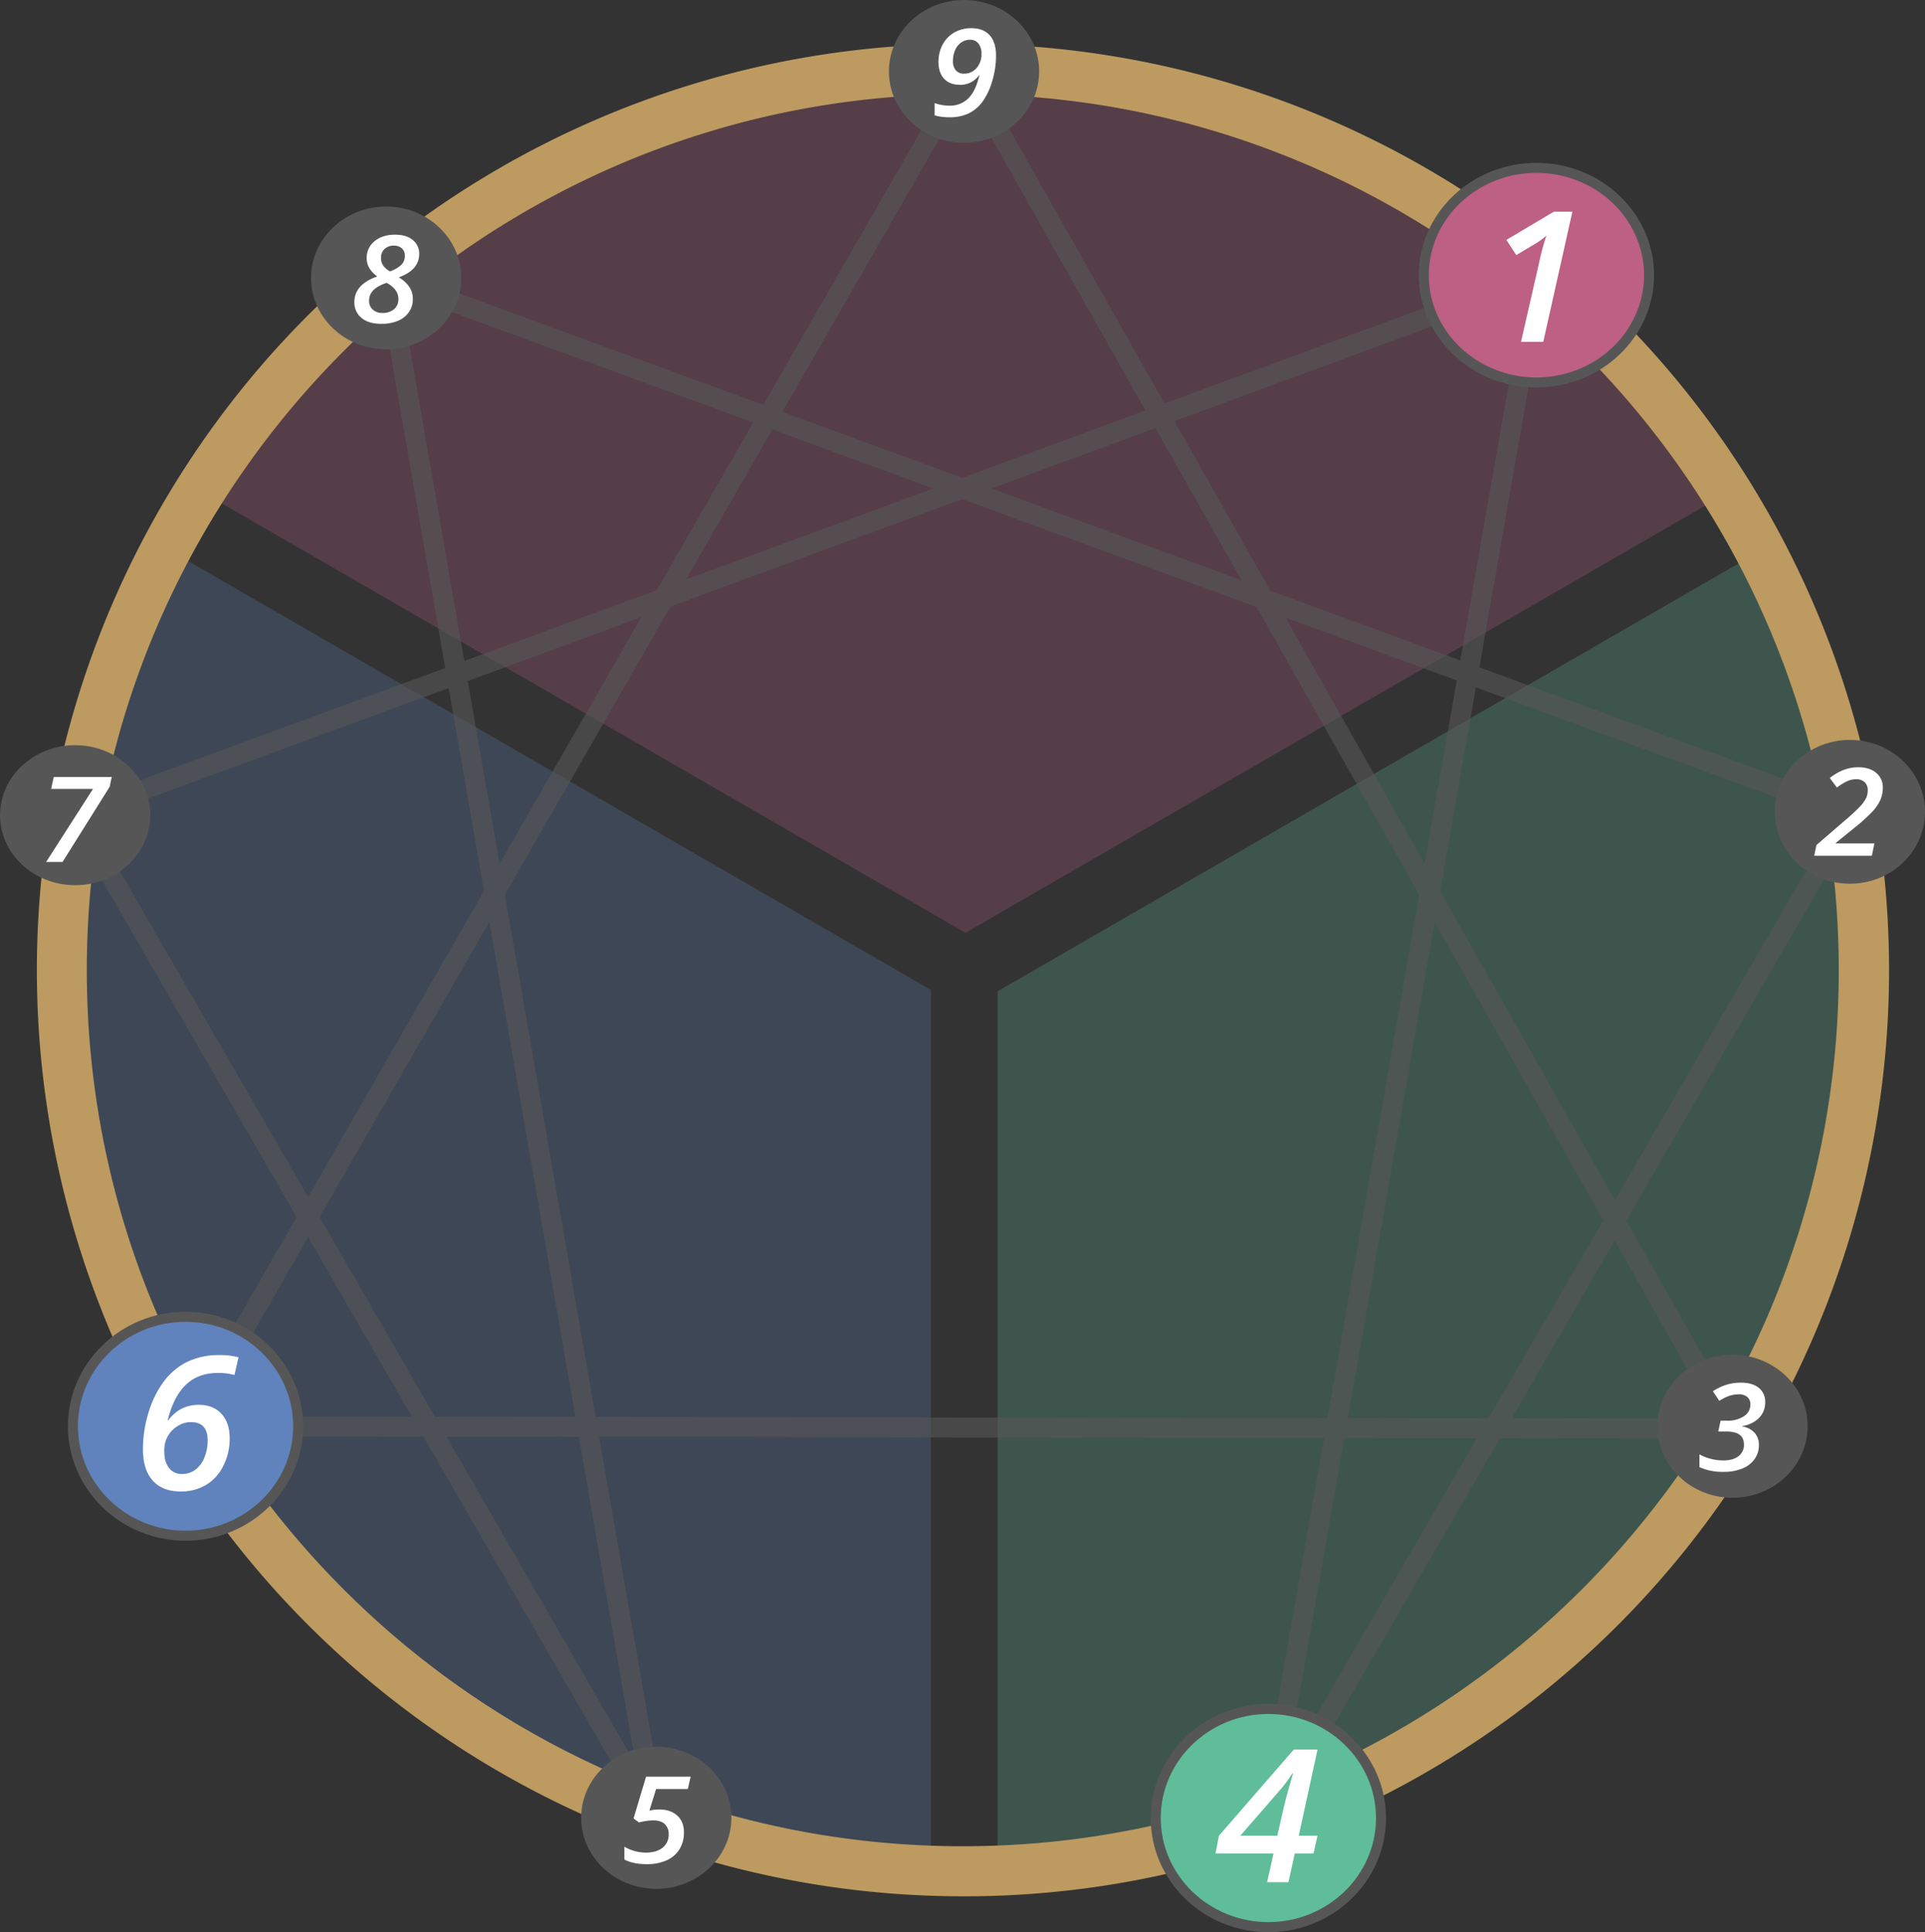 <svg id="Lines" xmlns="http://www.w3.org/2000/svg" viewBox="0 0 1153.48 1157.74"><rect x="0" y="0" width="1153.48" height="1157.74" fill="#333333" stroke="none"/><defs><style>.cls-1{opacity:0.25;}.cls-1,.cls-8{isolation:isolate;}.cls-2{fill:#60bd9a;}.cls-3{fill:#bd6083;}.cls-4{fill:#6083bd;}.cls-5{opacity:0.6;}.cls-6{fill:#565656;}.cls-7{fill:#bd9a60;}.cls-9{fill:#fff;}</style></defs><g class="cls-1"><path class="cls-2" d="M1039.06,860.6C906.3,1080.31,669.9,1114.88,597.73,1120.26V594l457-263.87C1142,497.6,1136.61,699.15,1039.06,860.6Z" transform="translate(0.02)"/></g><g class="cls-1"><path class="cls-3" d="M1035.11,295.28,578.49,558.91l-459-265C274,41.3,604-38.23,856.63,116.28a536.06,536.06,0,0,1,178.47,179Z" transform="translate(0.02)"/></g><g class="cls-1"><path class="cls-4" d="M557.73,593.11v527.6C366.5,1112,193,1004.4,102.57,836.6-17.54,613.6,68.73,394.81,100.31,329L538.49,582Z" transform="translate(0.02)"/></g><g class="cls-5"><g id="_1-4" data-name=" 1-4"><rect class="cls-6" x="371.26" y="622.01" width="938.35" height="12" transform="translate(76.75 1347.37) rotate(-80.06)"/></g><g id="_2-4" data-name=" 2-4"><rect class="cls-6" x="585.91" y="782.93" width="696.39" height="12" transform="translate(-216.94 1201.26) rotate(-59.89)"/></g><g id="_5-8" data-name=" 5-8"><rect class="cls-6" x="306.42" y="159.54" width="12" height="936.76" transform="translate(-102.9 62.78) rotate(-9.86)"/></g><g id="_5-7" data-name=" 5-7"><rect class="cls-6" x="212.97" y="441.54" width="12" height="694.39" transform="translate(-365.12 215.27) rotate(-30.01)"/></g><g id="_1-7" data-name=" 1-7"><rect class="cls-6" x="16.63" y="320.98" width="933.5" height="12" transform="translate(-83.13 186.92) rotate(-20.19)"/></g><g id="_3-6" data-name=" 3-6"><rect class="cls-6" x="568.41" y="391.52" width="12" height="927.7" transform="translate(-281.84 1428.43) rotate(-89.91)"/></g><g id="_3-9" data-name=" 3-9"><rect class="cls-6" x="801.92" y="-18.55" width="12" height="934.81" transform="translate(-116.27 455.64) rotate(-29.48)"/></g><g id="_6-9" data-name=" 6-9"><rect class="cls-6" x="-124.1" y="442.13" width="937.04" height="12" transform="matrix(0.5, -0.87, 0.87, 0.5, -215.72, 523.39)"/></g><g id="_2-8" data-name=" 2-8"><rect class="cls-6" x="664.5" y="-139.71" width="12" height="933.62" transform="translate(132.67 844.09) rotate(-69.87)"/></g></g><path class="cls-7" d="M576.9,1136.25a555,555,0,0,1-216-1066.17,555,555,0,0,1,432,1022.56A551.41,551.41,0,0,1,576.9,1136.25Zm0-1079.78C287.47,56.47,52,291.93,52,581.36s235.46,524.89,524.89,524.89,524.89-235.46,524.89-524.89S866.33,56.47,576.9,56.47Z" transform="translate(0.02)"/><g id="Small"><g id="cnGtrwEe8"><path class="cls-6" d="M965.6,164.87c0,23.67-20.15,42.87-45,42.87s-45-19.2-45-42.87S895.76,122,920.6,122,965.6,141.22,965.6,164.87Z" transform="translate(0.02)"/></g><g class="cls-8"><path class="cls-9" d="M923.35,191.53h-8.89l7.06-31a98.17,98.17,0,0,1,3.06-11.52,28.62,28.62,0,0,1-5,3.63l-7,4.16-4-6.05,19-11.28H935Z" transform="translate(0.02)"/></g></g><g id="Small-2"><g id="j2O8mOdLj6"><path class="cls-6" d="M1153.46,486.42c0,23.78-20.16,43.08-45,43.08s-45-19.3-45-43.08,20.16-43.07,45-43.07S1153.46,462.65,1153.46,486.42Z" transform="translate(0.02)"/></g><g class="cls-8"><path class="cls-9" d="M1121.62,512.77h-34.55l1.34-6.44,17.51-15.09a114.85,114.85,0,0,0,8.87-8.26,20.41,20.41,0,0,0,3.37-4.77,10.88,10.88,0,0,0,1-4.7,6.34,6.34,0,0,0-1.84-4.81,7.19,7.19,0,0,0-5.19-1.77A13.41,13.41,0,0,0,1107,468a32,32,0,0,0-6.32,3.9l-4.27-5.72a31.61,31.61,0,0,1,8.59-4.95,24.82,24.82,0,0,1,8.47-1.49q6.73,0,10.71,3.33a11.07,11.07,0,0,1,4,9,17.73,17.73,0,0,1-1.45,7.19,25.7,25.7,0,0,1-4.57,6.81,101.46,101.46,0,0,1-10.56,9.6L1100,505.08v.29h23.13Z" transform="translate(0.02)"/></g></g><g id="Small-3"><g id="j2O8mOdLj6-2"><path class="cls-6" d="M1083.14,854.6c0,23.65-20.16,42.86-45,42.86s-45-19.21-45-42.86,20.16-42.86,45-42.86S1083.14,830.91,1083.14,854.6Z" transform="translate(0.02)"/></g><g class="cls-8"><path class="cls-9" d="M1057.69,840.22a12.88,12.88,0,0,1-3.69,9.39,18,18,0,0,1-10,4.88v.25a12.38,12.38,0,0,1,7.34,3.77,10.54,10.54,0,0,1,2.59,7.29,14.38,14.38,0,0,1-2.54,8.41,16.3,16.3,0,0,1-7.34,5.71,29,29,0,0,1-11.37,2,33.62,33.62,0,0,1-14.38-2.81v-7.65a28.3,28.3,0,0,0,6.93,2.69,30.1,30.1,0,0,0,7.3.94q5.87,0,9.15-2.54a8.37,8.37,0,0,0,3.29-7q0-7.8-10.39-7.79h-5l1.38-6.51h4a17.3,17.3,0,0,0,10-2.66,8.19,8.19,0,0,0,3.87-7.09,5.59,5.59,0,0,0-1.85-4.43,7.65,7.65,0,0,0-5.21-1.62,17.48,17.48,0,0,0-5.48.91,27.14,27.14,0,0,0-6.07,3l-3.88-5.73a33.12,33.12,0,0,1,8.42-4,30,30,0,0,1,8.46-1.16q6.84,0,10.69,3.15A10.51,10.51,0,0,1,1057.69,840.22Z" transform="translate(0.02)"/></g></g><g id="Small-4"><g id="j2O8mOdLj6-3"><path class="cls-6" d="M805,1089.39c0,24-20.16,43.56-45,43.56s-45-19.52-45-43.56,20.16-43.57,45-43.57S805,1065.34,805,1089.39Z" transform="translate(0.02)"/></g><g class="cls-8"><path class="cls-9" d="M778,1103.55h-7.49L768,1115h-8.53l2.57-11.46H738.89l1.38-7.13L770.18,1062h9.46l-7.49,34.42h7.49Zm-14.45-7.13,2.53-11.17q1.15-4.92,3.72-13.63h-.3a51.57,51.57,0,0,1-5,6.72l-15.72,18.08Z" transform="translate(0.02)"/></g></g><g id="Small-5"><g id="bOwZDhFv1"><path class="cls-6" d="M438.23,1089.19c0,23.5-20.15,42.58-45,42.58s-45-19.08-45-42.58,20.16-42.57,45-42.57S438.23,1065.7,438.23,1089.19Z" transform="translate(0.02)"/></g><g class="cls-8"><path class="cls-9" d="M395,1084.23q6.78,0,10.8,3.66t4,10.09a18.86,18.86,0,0,1-2.62,10,17.28,17.28,0,0,1-7.64,6.66,28.57,28.57,0,0,1-12.14,2.35q-8,0-13.29-2.79v-7.67a25.75,25.75,0,0,0,12.81,3.53c4.31,0,7.69-1,10.11-2.93a9.89,9.89,0,0,0,3.63-8.13,7.88,7.88,0,0,0-2.32-6q-2.32-2.25-7-2.25a34.72,34.72,0,0,0-8.43,1.24l-3.3-2.4,7.5-25h26.7l-1.68,7.38h-19l-4,12.87A32.9,32.9,0,0,1,395,1084.23Z" transform="translate(0.02)"/></g></g><g id="Small-6"><g id="bOwZDhFv1-2"><path class="cls-6" d="M156.15,854.6c0,24.13-20.16,43.71-45,43.71s-45-19.58-45-43.71,20.16-43.71,45-43.71S156.15,830.45,156.15,854.6Z" transform="translate(0.02)"/></g><g class="cls-8"><path class="cls-9" d="M94.15,863.8a49.38,49.38,0,0,1,2.26-14.73,39.94,39.94,0,0,1,6.17-12.45,25.83,25.83,0,0,1,9.38-7.8,29,29,0,0,1,12.8-2.65,27.86,27.86,0,0,1,7.58.91l-1.6,7a24.33,24.33,0,0,0-6.77-.8,17.52,17.52,0,0,0-12.59,4.7q-4.93,4.69-7.37,14.24h.23a14.58,14.58,0,0,1,12.18-6.17q5.83,0,9.1,3.59t3.27,9.87a23.73,23.73,0,0,1-2.56,10.92,18,18,0,0,1-6.93,7.64,19.39,19.39,0,0,1-10.09,2.6q-7.24,0-11.16-4.36T94.15,863.8Zm15.66,9.87a8.59,8.59,0,0,0,5.34-1.76,11.34,11.34,0,0,0,3.59-4.88,17.88,17.88,0,0,0,1.27-6.82q0-7.26-6.65-7.26a9.23,9.23,0,0,0-3.57.69,11.77,11.77,0,0,0-3,1.74,11.5,11.5,0,0,0-2.19,2.34,11.65,11.65,0,0,0-1.46,3,12,12,0,0,0-.48,4.11,10.31,10.31,0,0,0,1.85,6.43A6.2,6.2,0,0,0,109.81,873.67Z" transform="translate(0.02)"/></g></g><g id="Small-7"><g id="bOwZDhFv1-3"><path class="cls-6" d="M90,488.45c0,23.15-20.16,41.94-45,41.94S0,511.6,0,488.45s20.16-41.94,45-41.94S90,465.31,90,488.45Z" transform="translate(0.02)"/></g><g class="cls-8"><path class="cls-9" d="M27.62,516.48,55.7,472.72H30.6l1.6-7.14H66.92l-1.23,5.85L37.45,516.48Z" transform="translate(0.02)"/></g></g><g id="Small-8"><g id="cnGtrwEe8-2"><path class="cls-6" d="M276.36,166.53c0,23.61-20.16,42.77-45,42.77s-45-19.16-45-42.77,20.16-42.77,45-42.77S276.36,142.93,276.36,166.53Z" transform="translate(0.02)"/></g><g class="cls-8"><path class="cls-9" d="M236.75,140.61q6.67,0,10.55,3.16a10.39,10.39,0,0,1,3.88,8.48,12.2,12.2,0,0,1-3,8.15q-2.94,3.47-9.24,5.81a19.58,19.58,0,0,1,6.43,5.87,13.19,13.19,0,0,1,2,7.16,13.38,13.38,0,0,1-2.29,7.68,14.94,14.94,0,0,1-6.54,5.26,25.05,25.05,0,0,1-10.1,1.86q-7.58,0-11.84-3.55a11.76,11.76,0,0,1-4.27-9.51q0-10.54,13.72-15.34a16.57,16.57,0,0,1-4.86-5.15,11.62,11.62,0,0,1-1.48-5.75,12.59,12.59,0,0,1,4.74-10.24C227.6,141.9,231.71,140.61,236.75,140.61Zm-5.11,28.86q-5.55,1.92-8,4.49a8.7,8.7,0,0,0-2.5,6.27,6.81,6.81,0,0,0,2.2,5.29,8.44,8.44,0,0,0,5.89,2,10.08,10.08,0,0,0,6.88-2.27,7.52,7.52,0,0,0,2.59-5.93,8.93,8.93,0,0,0-1.81-5.6A16.58,16.58,0,0,0,231.64,169.47ZM236,147.18a7.88,7.88,0,0,0-5.59,2,6.89,6.89,0,0,0-2.12,5.26,7.82,7.82,0,0,0,1.45,4.86,12.55,12.55,0,0,0,3.88,3.3,18.72,18.72,0,0,0,6.62-3.72,7.36,7.36,0,0,0,2.33-5.58,5.76,5.76,0,0,0-1.79-4.49A6.86,6.86,0,0,0,236,147.18Z" transform="translate(0.02)"/></g></g><g id="Small-9"><g id="cnGtrwEe8-3"><path class="cls-6" d="M622.64,42.79c0,23.62-20.16,42.78-45,42.78s-45-19.16-45-42.78S552.8,0,577.64,0,622.64,19.18,622.64,42.79Z" transform="translate(0.02)"/></g><g class="cls-8"><path class="cls-9" d="M596.82,33.4a52.64,52.64,0,0,1-2.16,14.73A41.14,41.14,0,0,1,589,60.52a22.44,22.44,0,0,1-8.43,7.35A26.08,26.08,0,0,1,569,70.27a32.55,32.55,0,0,1-9-1.14V61.78a27.32,27.32,0,0,0,8.8,1.53,15.49,15.49,0,0,0,11.41-4.37q4.41-4.36,6.61-13.82h-.23a13.43,13.43,0,0,1-11.37,5.69q-6.16,0-9.53-3.63T562.32,37a21.69,21.69,0,0,1,2.5-10.27,17.66,17.66,0,0,1,7-7.26A20.22,20.22,0,0,1,582,16.89q7.17,0,11,4.24T596.82,33.4Zm-15.48-9.59a9.19,9.19,0,0,0-5.42,1.67,10.69,10.69,0,0,0-3.64,4.62A16,16,0,0,0,571,36.46a8.33,8.33,0,0,0,1.72,5.68,6.3,6.3,0,0,0,5,2,9.59,9.59,0,0,0,7.38-3.33,12.25,12.25,0,0,0,3-8.53,9.71,9.71,0,0,0-1.79-6.13A6,6,0,0,0,581.34,23.81Z" transform="translate(0.02)"/></g></g><g id="Medium"><g id="cnGtrwEe8-4"><path class="cls-3" d="M988.1,164.87c0,35.5-30.24,64.3-67.49,64.3s-67.48-28.8-67.48-64.3,30.24-64.27,67.48-64.27S988.1,129.39,988.1,164.87Z" transform="translate(0.02)"/><path class="cls-6" d="M920.61,232.17c-38.86,0-70.48-30.19-70.48-67.3S881.75,97.6,920.61,97.6s70.49,30.18,70.49,67.27S959.48,232.17,920.61,232.17Zm0-128.57c-35.55,0-64.48,27.49-64.48,61.27s28.93,61.3,64.48,61.3,64.49-27.5,64.49-61.3S956.17,103.6,920.61,103.6Z" transform="translate(0.02)"/></g><g class="cls-8"><path class="cls-9" d="M924.72,204.86H911.38L922,158.43a148.27,148.27,0,0,1,4.6-17.29,42.51,42.51,0,0,1-7.57,5.44l-10.48,6.24-5.94-9.07,28.47-16.92h11.09Z" transform="translate(0.02)"/></g></g><g id="Medium-2"><g id="j2O8mOdLj6-4"><path class="cls-2" d="M827.52,1089.39c0,36.06-30.24,65.35-67.49,65.35s-67.48-29.29-67.48-65.35S722.79,1024,760,1024,827.52,1053.31,827.52,1089.39Z" transform="translate(0.02)"/><path class="cls-6" d="M760,1157.74c-38.86,0-70.48-30.66-70.48-68.35S721.17,1021,760,1021s70.49,30.67,70.49,68.36S798.9,1157.74,760,1157.74ZM760,1027c-35.55,0-64.48,28-64.48,62.36s28.93,62.35,64.48,62.35,64.49-28,64.49-62.35S795.59,1027,760,1027Z" transform="translate(0.02)"/></g><g class="cls-8"><path class="cls-9" d="M787.05,1110.61H775.82l-3.8,17.2H759.23l3.85-17.2H728.33l2.06-10.68,44.87-51.65h14.2l-11.24,51.65h11.24Zm-21.68-10.68,3.8-16.77q1.74-7.37,5.59-20.45h-.45a76.87,76.87,0,0,1-7.54,10.09l-23.58,27.13Z" transform="translate(0.02)"/></g></g><g id="Medium-3"><g id="bOwZDhFv1-4"><path class="cls-4" d="M178.64,854.6c0,36.19-30.23,65.57-67.48,65.57S43.67,890.79,43.67,854.6,73.91,789,111.16,789,178.64,818.39,178.64,854.6Z" transform="translate(0.02)"/><path class="cls-6" d="M111.16,923.17c-38.87,0-70.49-30.76-70.49-68.57S72.29,786,111.16,786s70.48,30.76,70.48,68.57S150,923.17,111.16,923.17Zm0-131.14C75.6,792,46.67,820.1,46.67,854.6s28.93,62.57,64.49,62.57,64.48-28.07,64.48-62.57S146.71,792,111.16,792Z" transform="translate(0.02)"/></g><g class="cls-8"><path class="cls-9" d="M85.64,868.41A74.26,74.26,0,0,1,89,846.31a60.26,60.26,0,0,1,9.25-18.67,38.77,38.77,0,0,1,14.07-11.7,43.63,43.63,0,0,1,19.2-4,42.05,42.05,0,0,1,11.38,1.36l-2.41,10.56a36.19,36.19,0,0,0-10.14-1.2q-11.5,0-18.9,7t-11,21.36h.34q7-9.26,18.27-9.25,8.74,0,13.65,5.39t4.91,14.8a35.65,35.65,0,0,1-3.84,16.38,27.33,27.33,0,0,1-10.4,11.46,29.14,29.14,0,0,1-15.14,3.89q-10.87,0-16.73-6.53T85.64,868.41Zm23.49,14.8a12.9,12.9,0,0,0,8-2.64,17,17,0,0,0,5.38-7.32,26.88,26.88,0,0,0,1.9-10.23q0-10.89-10-10.89a13.84,13.84,0,0,0-5.36,1,17.78,17.78,0,0,0-4.43,2.61,17.22,17.22,0,0,0-3.28,3.51,17.63,17.63,0,0,0-2.18,4.46,17.89,17.89,0,0,0-.73,6.18q0,6,2.77,9.63A9.3,9.3,0,0,0,109.13,883.21Z" transform="translate(0.02)"/></g></g></svg>